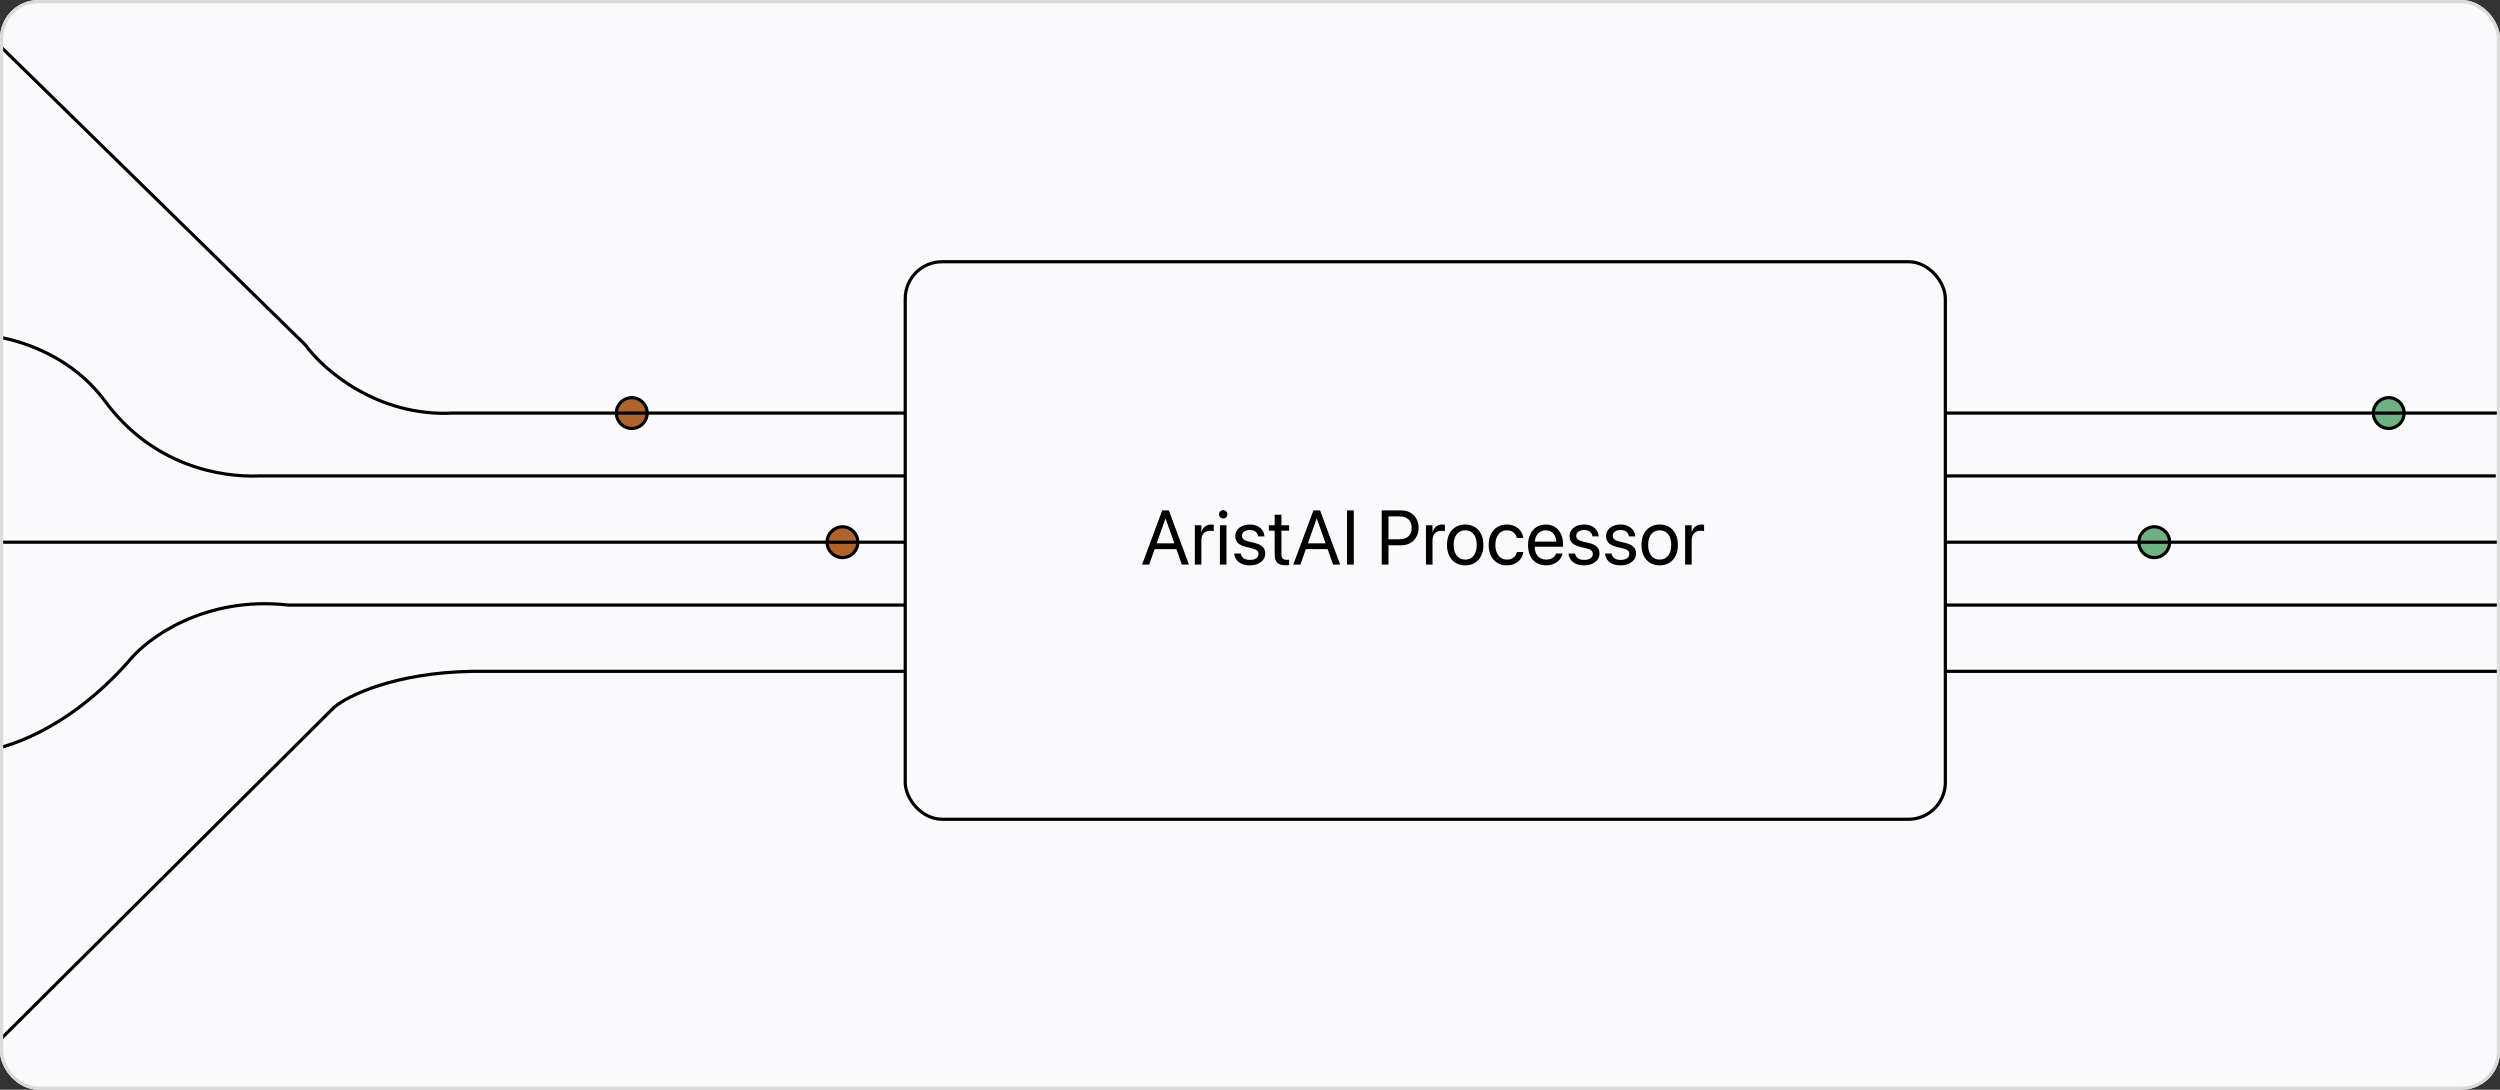<svg width="780" height="340" viewBox="0 0 780 340" fill="none" xmlns="http://www.w3.org/2000/svg">
<rect x="0" y="0" width="780" height="340" fill="#333333" stroke="none"/>
<g clip-path="url(#clip0_118_379)">
<rect width="780" height="340" rx="12" fill="#FAF9FB"/>
<circle cx="197.109" cy="128.874" r="4.802" fill="#9F4300" fill-opacity="0.82" stroke="black"/>
<circle cx="262.848" cy="169.167" r="4.802" fill="#9F4300" fill-opacity="0.82" stroke="black"/>
<circle cx="672.125" cy="169.167" r="4.802" fill="#118032" fill-opacity="0.59" stroke="black"/>
<circle cx="745.286" cy="128.874" r="4.802" fill="#118032" fill-opacity="0.59" stroke="black"/>
<path d="M-6.47 8L95.319 107.669C100.797 115.267 117.692 130.147 141.442 128.875H284.053H780.276" stroke="black"/>
<path d="M-6.47 104.488C1.659 104.665 20.886 109.048 32.761 125.164C47.605 145.31 68.811 149.021 81.005 148.491H778.685" stroke="black"/>
<path d="M-7 169.166H779.746" stroke="black"/>
<path d="M-6.47 234.375C1.129 234.022 21.098 227.907 40.183 206.277C45.838 199.208 63.722 185.813 90.018 188.782H780.276" stroke="black"/>
<path d="M-7 331.394L104.332 220.592C108.573 217.058 123.099 209.883 147.274 209.459H779.746" stroke="black"/>
<rect x="282.433" y="81.66" width="324.513" height="173.95" rx="11.5" fill="#FAF9FB"/>
<rect x="282.433" y="81.66" width="324.513" height="173.95" rx="11.5" stroke="black"/>
<path d="M356.32 176.16L362.601 159.25H364.171V161.816H363.609L358.535 176.16H356.32ZM359.191 171.32L359.882 169.527H367.417L368.109 171.32H359.191ZM368.742 176.16L363.679 161.816V159.25H364.687L370.956 176.16H368.742ZM372.785 176.16V163.891H374.824V165.918H374.894C375.105 165.223 375.468 164.672 375.984 164.266C376.499 163.859 377.113 163.656 377.824 163.656C378.011 163.656 378.179 163.668 378.328 163.691C378.484 163.707 378.605 163.723 378.691 163.738V165.719C378.581 165.688 378.425 165.66 378.222 165.637C378.027 165.613 377.808 165.602 377.566 165.602C377.019 165.602 376.538 165.723 376.124 165.965C375.71 166.199 375.39 166.539 375.163 166.984C374.937 167.43 374.824 167.961 374.824 168.578V176.16H372.785ZM380.613 176.16V163.891H382.652V176.16H380.613ZM381.632 161.758C381.273 161.758 380.964 161.633 380.706 161.383C380.456 161.125 380.331 160.816 380.331 160.457C380.331 160.098 380.456 159.793 380.706 159.543C380.964 159.285 381.273 159.156 381.632 159.156C381.999 159.156 382.308 159.285 382.558 159.543C382.808 159.793 382.933 160.098 382.933 160.457C382.933 160.816 382.808 161.125 382.558 161.383C382.308 161.633 381.999 161.758 381.632 161.758ZM389.953 176.395C388.999 176.395 388.171 176.246 387.468 175.949C386.773 175.645 386.222 175.223 385.816 174.684C385.41 174.137 385.163 173.504 385.078 172.785L385.066 172.703H387.117L387.14 172.797C387.273 173.391 387.574 173.855 388.042 174.191C388.511 174.527 389.156 174.695 389.976 174.695C390.531 174.695 391.007 174.621 391.406 174.473C391.804 174.324 392.113 174.113 392.331 173.84C392.55 173.566 392.66 173.242 392.66 172.867V172.855C392.66 172.418 392.519 172.066 392.238 171.801C391.964 171.527 391.472 171.301 390.761 171.121L388.816 170.652C388.05 170.465 387.413 170.223 386.906 169.926C386.398 169.621 386.019 169.25 385.769 168.812C385.527 168.375 385.406 167.863 385.406 167.277V167.266C385.406 166.562 385.597 165.941 385.98 165.402C386.363 164.855 386.894 164.43 387.574 164.125C388.261 163.812 389.042 163.656 389.917 163.656C390.808 163.656 391.585 163.812 392.249 164.125C392.913 164.43 393.437 164.852 393.82 165.391C394.21 165.93 394.433 166.539 394.488 167.219L394.499 167.348H392.542L392.531 167.277C392.445 166.699 392.175 166.234 391.722 165.883C391.277 165.531 390.675 165.355 389.917 165.355C389.425 165.355 388.996 165.434 388.628 165.59C388.261 165.738 387.98 165.949 387.785 166.223C387.589 166.488 387.492 166.805 387.492 167.172V167.184C387.492 167.457 387.558 167.707 387.691 167.934C387.824 168.152 388.031 168.344 388.312 168.508C388.601 168.672 388.972 168.809 389.425 168.918L391.359 169.387C392.585 169.684 393.456 170.094 393.972 170.617C394.488 171.141 394.746 171.84 394.746 172.715V172.727C394.746 173.445 394.538 174.082 394.124 174.637C393.71 175.184 393.14 175.613 392.413 175.926C391.687 176.238 390.867 176.395 389.953 176.395ZM401.097 176.371C399.949 176.371 399.093 176.105 398.531 175.574C397.976 175.043 397.699 174.191 397.699 173.02V165.578H395.871V163.891H397.699V160.598H399.808V163.891H402.21V165.578H399.808V172.914C399.808 173.586 399.949 174.047 400.23 174.297C400.511 174.539 400.933 174.66 401.496 174.66C401.628 174.66 401.753 174.656 401.871 174.648C401.988 174.633 402.101 174.621 402.21 174.613V176.277C402.07 176.301 401.898 176.32 401.695 176.336C401.499 176.359 401.3 176.371 401.097 176.371ZM403.499 176.16L409.781 159.25H411.351V161.816H410.788L405.714 176.16H403.499ZM406.371 171.32L407.062 169.527H414.597L415.288 171.32H406.371ZM415.921 176.16L410.859 161.816V159.25H411.867L418.136 176.16H415.921ZM420.269 176.16V159.25H422.378V176.16H420.269ZM432.152 170.125V168.25H436.64C437.851 168.25 438.788 167.938 439.453 167.312C440.117 166.68 440.449 165.809 440.449 164.699V164.676C440.449 163.559 440.117 162.688 439.453 162.062C438.788 161.438 437.851 161.125 436.64 161.125H432.152V159.25H437.179C438.242 159.25 439.179 159.477 439.992 159.93C440.804 160.383 441.441 161.016 441.902 161.828C442.371 162.641 442.605 163.582 442.605 164.652V164.676C442.605 165.746 442.371 166.691 441.902 167.512C441.441 168.332 440.804 168.973 439.992 169.434C439.179 169.895 438.242 170.125 437.179 170.125H432.152ZM431.097 176.16V159.25H433.206V176.16H431.097ZM444.902 176.16V163.891H446.941V165.918H447.011C447.222 165.223 447.585 164.672 448.101 164.266C448.617 163.859 449.23 163.656 449.941 163.656C450.128 163.656 450.296 163.668 450.445 163.691C450.601 163.707 450.722 163.723 450.808 163.738V165.719C450.699 165.688 450.542 165.66 450.339 165.637C450.144 165.613 449.925 165.602 449.683 165.602C449.136 165.602 448.656 165.723 448.242 165.965C447.828 166.199 447.507 166.539 447.281 166.984C447.054 167.43 446.941 167.961 446.941 168.578V176.16H444.902ZM457.148 176.395C456.007 176.395 455.011 176.137 454.16 175.621C453.308 175.098 452.644 174.359 452.167 173.406C451.699 172.453 451.464 171.328 451.464 170.031V170.008C451.464 168.695 451.699 167.566 452.167 166.621C452.644 165.676 453.308 164.945 454.16 164.43C455.011 163.914 456.003 163.656 457.136 163.656C458.277 163.656 459.273 163.914 460.124 164.43C460.976 164.945 461.636 165.676 462.105 166.621C462.581 167.566 462.82 168.695 462.82 170.008V170.031C462.82 171.336 462.581 172.465 462.105 173.418C461.636 174.363 460.976 175.098 460.124 175.621C459.281 176.137 458.288 176.395 457.148 176.395ZM457.16 174.59C457.894 174.59 458.527 174.41 459.058 174.051C459.589 173.691 459.999 173.172 460.288 172.492C460.585 171.812 460.734 170.992 460.734 170.031V170.008C460.734 169.047 460.585 168.227 460.288 167.547C459.999 166.867 459.585 166.352 459.046 166C458.507 165.641 457.871 165.461 457.136 165.461C456.417 165.461 455.788 165.641 455.249 166C454.71 166.359 454.292 166.879 453.996 167.559C453.699 168.23 453.55 169.047 453.55 170.008V170.031C453.55 170.992 453.699 171.812 453.996 172.492C454.292 173.172 454.71 173.691 455.249 174.051C455.788 174.41 456.425 174.59 457.16 174.59ZM470.156 176.395C468.999 176.395 467.996 176.133 467.144 175.609C466.292 175.086 465.632 174.348 465.163 173.395C464.703 172.434 464.472 171.305 464.472 170.008V169.996C464.472 168.707 464.706 167.59 465.175 166.645C465.652 165.691 466.312 164.957 467.156 164.441C468.007 163.918 468.999 163.656 470.132 163.656C471.148 163.656 472.019 163.852 472.746 164.242C473.48 164.633 474.058 165.141 474.48 165.766C474.902 166.383 475.16 167.043 475.253 167.746L475.265 167.84H473.261L473.249 167.758C473.093 167.141 472.757 166.605 472.242 166.152C471.734 165.691 471.031 165.461 470.132 165.461C469.421 165.461 468.796 165.648 468.257 166.023C467.726 166.398 467.308 166.926 467.003 167.605C466.706 168.285 466.558 169.09 466.558 170.02V170.031C466.558 170.977 466.71 171.789 467.015 172.469C467.32 173.148 467.738 173.672 468.269 174.039C468.808 174.406 469.437 174.59 470.156 174.59C470.992 174.59 471.671 174.383 472.195 173.969C472.718 173.555 473.07 173.004 473.249 172.316L473.273 172.223H475.277L475.265 172.316C475.148 173.09 474.863 173.785 474.41 174.402C473.956 175.012 473.367 175.496 472.64 175.855C471.921 176.215 471.093 176.395 470.156 176.395ZM482.402 176.395C481.23 176.395 480.222 176.137 479.378 175.621C478.535 175.098 477.886 174.363 477.433 173.418C476.98 172.473 476.753 171.359 476.753 170.078V170.066C476.753 168.793 476.98 167.676 477.433 166.715C477.894 165.754 478.535 165.004 479.355 164.465C480.183 163.926 481.156 163.656 482.273 163.656C483.39 163.656 484.351 163.914 485.156 164.43C485.96 164.945 486.578 165.668 487.007 166.598C487.445 167.52 487.663 168.594 487.663 169.82V170.582H477.785V168.988H486.644L485.613 170.465V169.668C485.613 168.715 485.468 167.93 485.179 167.312C484.898 166.688 484.503 166.223 483.996 165.918C483.496 165.613 482.917 165.461 482.261 165.461C481.605 165.461 481.015 165.621 480.492 165.941C479.976 166.262 479.57 166.734 479.273 167.359C478.976 167.984 478.828 168.754 478.828 169.668V170.465C478.828 171.332 478.972 172.074 479.261 172.691C479.558 173.301 479.976 173.77 480.515 174.098C481.062 174.426 481.706 174.59 482.449 174.59C482.972 174.59 483.437 174.512 483.843 174.355C484.257 174.199 484.601 173.988 484.874 173.723C485.148 173.449 485.343 173.145 485.46 172.809L485.496 172.703H487.511L487.488 172.82C487.378 173.305 487.183 173.766 486.902 174.203C486.621 174.633 486.257 175.012 485.812 175.34C485.367 175.668 484.855 175.926 484.277 176.113C483.706 176.301 483.081 176.395 482.402 176.395ZM494.249 176.395C493.296 176.395 492.468 176.246 491.765 175.949C491.07 175.645 490.519 175.223 490.113 174.684C489.706 174.137 489.46 173.504 489.374 172.785L489.363 172.703H491.413L491.437 172.797C491.57 173.391 491.871 173.855 492.339 174.191C492.808 174.527 493.453 174.695 494.273 174.695C494.828 174.695 495.304 174.621 495.703 174.473C496.101 174.324 496.41 174.113 496.628 173.84C496.847 173.566 496.956 173.242 496.956 172.867V172.855C496.956 172.418 496.816 172.066 496.535 171.801C496.261 171.527 495.769 171.301 495.058 171.121L493.113 170.652C492.347 170.465 491.71 170.223 491.203 169.926C490.695 169.621 490.316 169.25 490.066 168.812C489.824 168.375 489.703 167.863 489.703 167.277V167.266C489.703 166.562 489.894 165.941 490.277 165.402C490.66 164.855 491.191 164.43 491.871 164.125C492.558 163.812 493.339 163.656 494.214 163.656C495.105 163.656 495.882 163.812 496.546 164.125C497.21 164.43 497.734 164.852 498.117 165.391C498.507 165.93 498.73 166.539 498.785 167.219L498.796 167.348H496.839L496.828 167.277C496.742 166.699 496.472 166.234 496.019 165.883C495.574 165.531 494.972 165.355 494.214 165.355C493.722 165.355 493.292 165.434 492.925 165.59C492.558 165.738 492.277 165.949 492.081 166.223C491.886 166.488 491.788 166.805 491.788 167.172V167.184C491.788 167.457 491.855 167.707 491.988 167.934C492.121 168.152 492.328 168.344 492.609 168.508C492.898 168.672 493.269 168.809 493.722 168.918L495.656 169.387C496.882 169.684 497.753 170.094 498.269 170.617C498.785 171.141 499.042 171.84 499.042 172.715V172.727C499.042 173.445 498.835 174.082 498.421 174.637C498.007 175.184 497.437 175.613 496.71 175.926C495.984 176.238 495.163 176.395 494.249 176.395ZM505.64 176.395C504.687 176.395 503.859 176.246 503.156 175.949C502.46 175.645 501.91 175.223 501.503 174.684C501.097 174.137 500.851 173.504 500.765 172.785L500.753 172.703H502.804L502.828 172.797C502.96 173.391 503.261 173.855 503.73 174.191C504.199 174.527 504.843 174.695 505.663 174.695C506.218 174.695 506.695 174.621 507.093 174.473C507.492 174.324 507.8 174.113 508.019 173.84C508.238 173.566 508.347 173.242 508.347 172.867V172.855C508.347 172.418 508.206 172.066 507.925 171.801C507.652 171.527 507.16 171.301 506.449 171.121L504.503 170.652C503.738 170.465 503.101 170.223 502.593 169.926C502.085 169.621 501.706 169.25 501.456 168.812C501.214 168.375 501.093 167.863 501.093 167.277V167.266C501.093 166.562 501.285 165.941 501.667 165.402C502.05 164.855 502.581 164.43 503.261 164.125C503.949 163.812 504.73 163.656 505.605 163.656C506.496 163.656 507.273 163.812 507.937 164.125C508.601 164.43 509.124 164.852 509.507 165.391C509.898 165.93 510.121 166.539 510.175 167.219L510.187 167.348H508.23L508.218 167.277C508.132 166.699 507.863 166.234 507.41 165.883C506.964 165.531 506.363 165.355 505.605 165.355C505.113 165.355 504.683 165.434 504.316 165.59C503.949 165.738 503.667 165.949 503.472 166.223C503.277 166.488 503.179 166.805 503.179 167.172V167.184C503.179 167.457 503.246 167.707 503.378 167.934C503.511 168.152 503.718 168.344 503.999 168.508C504.288 168.672 504.66 168.809 505.113 168.918L507.046 169.387C508.273 169.684 509.144 170.094 509.66 170.617C510.175 171.141 510.433 171.84 510.433 172.715V172.727C510.433 173.445 510.226 174.082 509.812 174.637C509.398 175.184 508.828 175.613 508.101 175.926C507.374 176.238 506.554 176.395 505.64 176.395ZM517.828 176.395C516.687 176.395 515.691 176.137 514.839 175.621C513.988 175.098 513.324 174.359 512.847 173.406C512.378 172.453 512.144 171.328 512.144 170.031V170.008C512.144 168.695 512.378 167.566 512.847 166.621C513.324 165.676 513.988 164.945 514.839 164.43C515.691 163.914 516.683 163.656 517.816 163.656C518.956 163.656 519.953 163.914 520.804 164.43C521.656 164.945 522.316 165.676 522.785 166.621C523.261 167.566 523.499 168.695 523.499 170.008V170.031C523.499 171.336 523.261 172.465 522.785 173.418C522.316 174.363 521.656 175.098 520.804 175.621C519.96 176.137 518.968 176.395 517.828 176.395ZM517.839 174.59C518.574 174.59 519.206 174.41 519.738 174.051C520.269 173.691 520.679 173.172 520.968 172.492C521.265 171.812 521.413 170.992 521.413 170.031V170.008C521.413 169.047 521.265 168.227 520.968 167.547C520.679 166.867 520.265 166.352 519.726 166C519.187 165.641 518.55 165.461 517.816 165.461C517.097 165.461 516.468 165.641 515.929 166C515.39 166.359 514.972 166.879 514.675 167.559C514.378 168.23 514.23 169.047 514.23 170.008V170.031C514.23 170.992 514.378 171.812 514.675 172.492C514.972 173.172 515.39 173.691 515.929 174.051C516.468 174.41 517.105 174.59 517.839 174.59ZM525.761 176.16V163.891H527.8V165.918H527.871C528.081 165.223 528.445 164.672 528.96 164.266C529.476 163.859 530.089 163.656 530.8 163.656C530.988 163.656 531.156 163.668 531.304 163.691C531.46 163.707 531.581 163.723 531.667 163.738V165.719C531.558 165.688 531.402 165.66 531.199 165.637C531.003 165.613 530.785 165.602 530.542 165.602C529.996 165.602 529.515 165.723 529.101 165.965C528.687 166.199 528.367 166.539 528.14 166.984C527.913 167.43 527.8 167.961 527.8 168.578V176.16H525.761Z" fill="black"/>
</g>
<rect x="0.5" y="0.5" width="779" height="339" rx="11.5" stroke="#DBDBDB"/>
<defs>
<clipPath id="clip0_118_379">
<rect width="780" height="340" rx="12" fill="white"/>
</clipPath>
</defs>
</svg>

